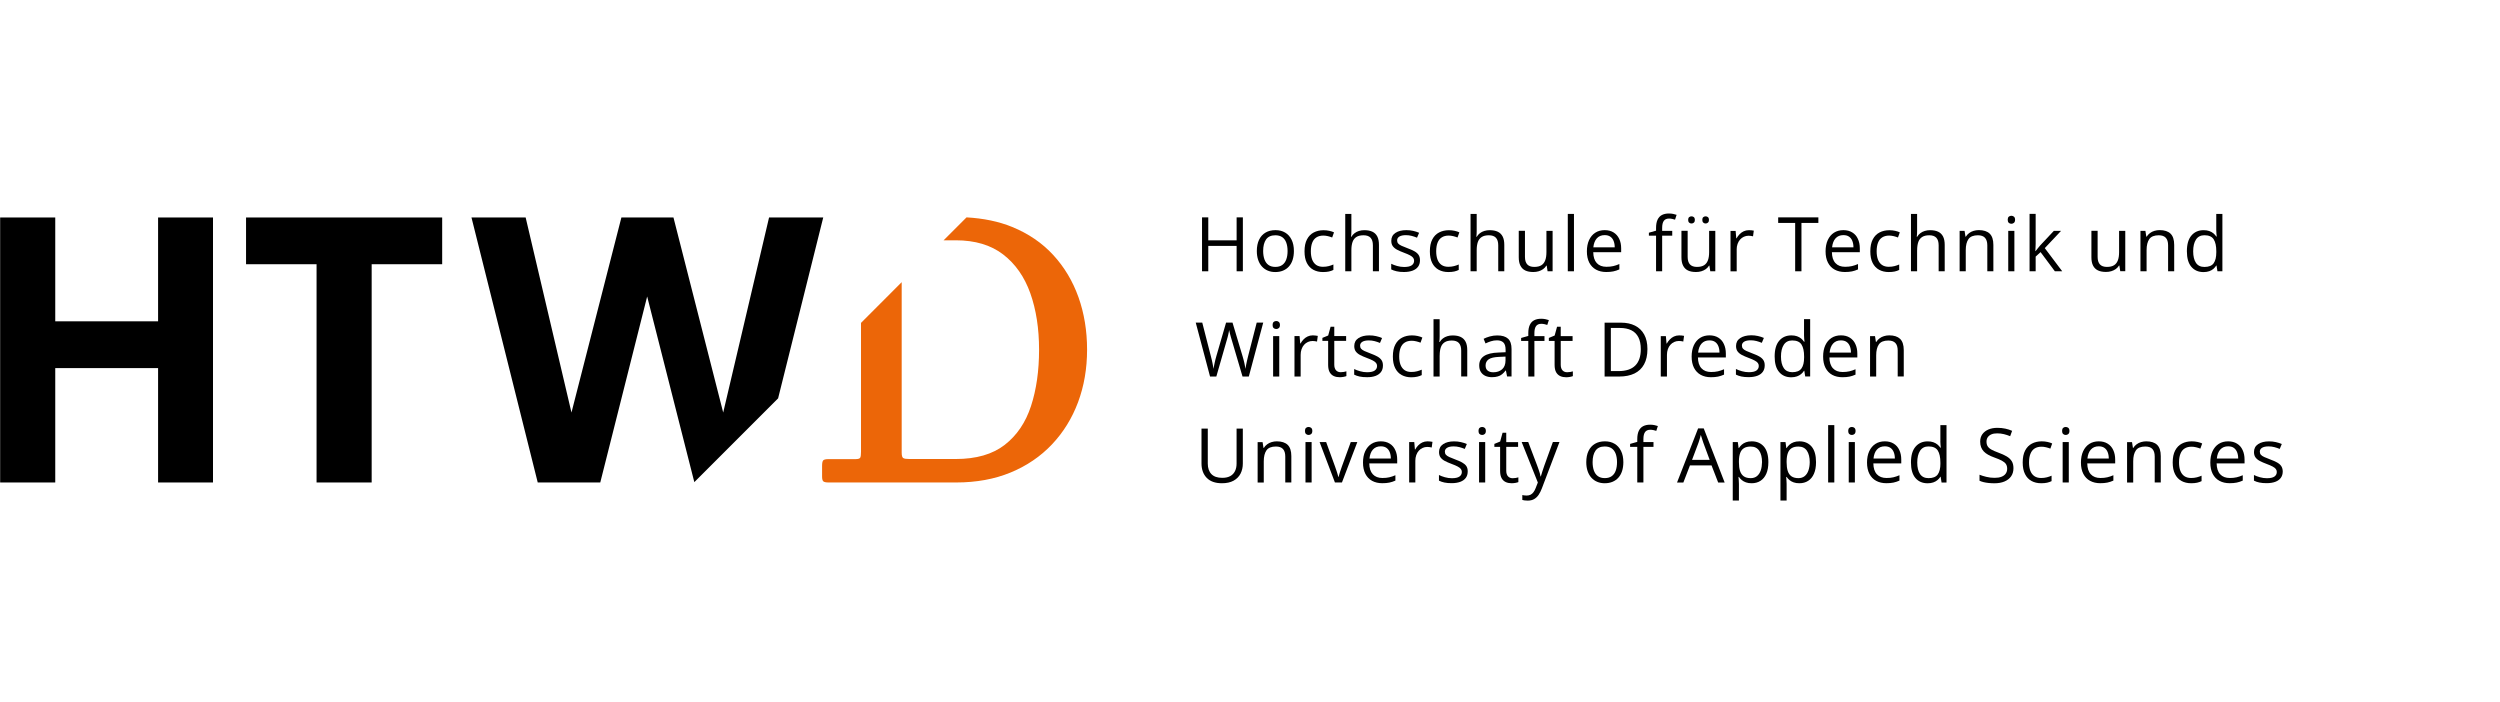 <?xml version="1.0" encoding="UTF-8" standalone="no"?>
<!DOCTYPE svg PUBLIC "-//W3C//DTD SVG 1.1//EN" "http://www.w3.org/Graphics/SVG/1.1/DTD/svg11.dtd">
<svg width="100%" height="100%" viewBox="0 0 652 183" version="1.1" xmlns="http://www.w3.org/2000/svg" xmlns:xlink="http://www.w3.org/1999/xlink" xml:space="preserve" xmlns:serif="http://www.serif.com/" style="fill-rule:evenodd;clip-rule:evenodd;stroke-linejoin:round;stroke-miterlimit:2;">
    <g id="bounding_box" transform="matrix(1,0,0,1,-56.66,0)">
        <rect x="0" y="0" width="708.66" height="182.52" style="fill:none;"/>
    </g>
    <g id="Logo" transform="matrix(1,0,0,1,-56.65,0)">
        <g>
            <g>
                <path d="M340.16,91.21C340.16,86.29 339.41,81.72 337.92,77.52C336.42,73.32 334.23,69.65 331.34,66.51C328.45,63.37 324.88,60.93 320.63,59.19C317.11,57.75 313.12,56.94 308.72,56.69L302.74,62.67L305.9,62.67C310.95,62.67 315.07,63.9 318.27,66.36C321.47,68.82 323.83,72.2 325.36,76.49C326.88,80.78 327.64,85.69 327.64,91.19C327.64,96.69 326.94,101.6 325.54,105.89C324.14,110.18 321.85,113.56 318.68,116.02C315.51,118.48 311.25,119.71 305.89,119.71L293.79,119.71C292.99,119.71 292.46,119.63 292.2,119.45C291.94,119.28 291.81,118.81 291.81,118.04L291.81,73.59L281.2,84.21L281.2,117.84C281.2,118.55 281.14,119.04 281.02,119.32C280.9,119.6 280.48,119.74 279.77,119.74L272.71,119.74C272,119.74 271.55,119.85 271.35,120.06C271.15,120.28 271.05,120.75 271.05,121.49L271.05,124.26C271.05,124.94 271.16,125.37 271.39,125.55C271.62,125.73 272.07,125.83 272.75,125.83L306,125.83C311.29,125.83 316.04,124.96 320.24,123.22C324.44,121.48 328.03,119.04 331,115.9C333.97,112.76 336.24,109.09 337.81,104.89C339.37,100.69 340.16,96.13 340.16,91.21" style="fill:rgb(236,102,8);fill-rule:nonzero;"/>
            </g>
            <path d="M97.88,56.72L97.88,83.8L71.06,83.8L71.06,56.72L56.69,56.72L56.69,125.83L71.06,125.83L71.06,96L97.88,96L97.88,125.83L112.2,125.83L112.2,56.72L97.88,56.72Z" style="fill-rule:nonzero;"/>
            <path d="M120.82,56.72L120.82,68.91L139.21,68.91L139.21,125.83L153.58,125.83L153.58,68.91L171.97,68.91L171.97,56.72L120.82,56.72Z" style="fill-rule:nonzero;"/>
            <path d="M257.22,56.72L245.26,107.59L232.29,56.72L218.71,56.72L205.69,107.59L193.74,56.72L179.61,56.72L196.89,125.83L213.2,125.83L225.43,77.32L237.73,125.74L259.58,103.89L271.35,56.72L257.22,56.72Z" style="fill-rule:nonzero;"/>
        </g>
        <g>
            <path d="M371.77,64.13L379.16,64.13L379.16,70.75L380.79,70.75L380.79,56.69L379.16,56.69L379.16,62.68L371.77,62.68L371.77,56.69L370.14,56.69L370.14,70.75L371.77,70.75L371.77,64.13Z" style="fill-rule:nonzero;"/>
            <path d="M391.82,60.66C391.1,60.23 390.26,60.02 389.3,60.02C388.29,60.02 387.43,60.23 386.7,60.66C385.97,61.09 385.41,61.71 385.02,62.52C384.63,63.33 384.43,64.31 384.43,65.47C384.43,66.34 384.55,67.11 384.78,67.79C385.01,68.47 385.34,69.04 385.77,69.51C386.2,69.98 386.7,70.34 387.29,70.58C387.88,70.83 388.52,70.95 389.23,70.95C389.99,70.95 390.66,70.83 391.26,70.58C391.86,70.33 392.37,69.98 392.79,69.51C393.21,69.04 393.54,68.47 393.76,67.79C393.98,67.11 394.1,66.34 394.1,65.47C394.1,64.32 393.9,63.34 393.5,62.53C393.1,61.71 392.54,61.09 391.82,60.66ZM392.11,67.66C391.89,68.28 391.54,68.76 391.07,69.1C390.6,69.44 390,69.61 389.27,69.61C388.53,69.61 387.93,69.44 387.46,69.1C386.99,68.76 386.65,68.28 386.42,67.66C386.2,67.04 386.08,66.3 386.08,65.46C386.08,64.18 386.34,63.17 386.84,62.45C387.35,61.73 388.15,61.36 389.25,61.36C389.99,61.36 390.6,61.53 391.07,61.86C391.54,62.19 391.88,62.67 392.11,63.28C392.33,63.89 392.45,64.62 392.45,65.46C392.45,66.31 392.34,67.04 392.11,67.66Z" style="fill-rule:nonzero;"/>
            <path d="M399.17,70.36C399.89,70.75 400.73,70.95 401.68,70.95C402.28,70.95 402.79,70.9 403.22,70.81C403.65,70.71 404.05,70.58 404.4,70.4L404.4,68.98C404.03,69.14 403.63,69.28 403.18,69.4C402.73,69.52 402.23,69.58 401.67,69.58C400.97,69.58 400.39,69.42 399.92,69.1C399.46,68.78 399.11,68.32 398.87,67.72C398.64,67.12 398.52,66.39 398.52,65.54C398.52,64.65 398.64,63.9 398.88,63.29C399.12,62.68 399.48,62.22 399.97,61.91C400.45,61.6 401.06,61.44 401.79,61.44C402.16,61.44 402.55,61.49 402.97,61.59C403.39,61.69 403.76,61.81 404.08,61.94L404.56,60.6C404.25,60.44 403.84,60.31 403.35,60.2C402.86,60.09 402.35,60.04 401.83,60.04C400.87,60.04 400.02,60.24 399.27,60.63C398.52,61.02 397.93,61.62 397.51,62.43C397.08,63.24 396.87,64.28 396.87,65.56C396.87,66.78 397.07,67.79 397.48,68.59C397.88,69.37 398.45,69.97 399.17,70.36Z" style="fill-rule:nonzero;"/>
            <path d="M409.09,65.24C409.09,64.41 409.19,63.7 409.39,63.12C409.59,62.54 409.92,62.11 410.39,61.81C410.85,61.51 411.48,61.36 412.26,61.36C413.09,61.36 413.7,61.58 414.1,62.01C414.5,62.45 414.7,63.1 414.7,63.98L414.7,70.74L416.28,70.74L416.28,63.87C416.28,62.97 416.14,62.24 415.85,61.68C415.56,61.12 415.14,60.7 414.57,60.43C414,60.16 413.3,60.03 412.45,60.03C411.97,60.03 411.51,60.1 411.08,60.23C410.65,60.36 410.27,60.55 409.93,60.81C409.59,61.06 409.32,61.38 409.1,61.75L409,61.75C409.03,61.53 409.05,61.29 409.07,61.03C409.08,60.77 409.09,60.51 409.09,60.26L409.09,55.79L407.49,55.79L407.49,70.75L409.09,70.75L409.09,65.24Z" style="fill-rule:nonzero;"/>
            <path d="M422.8,70.94C423.67,70.94 424.41,70.82 425.04,70.59C425.66,70.36 426.15,70.01 426.48,69.56C426.82,69.1 426.98,68.54 426.98,67.86C426.98,67.28 426.85,66.81 426.59,66.44C426.33,66.07 425.96,65.76 425.48,65.5C425,65.24 424.43,64.99 423.77,64.75C423.11,64.5 422.58,64.28 422.17,64.1C421.77,63.91 421.47,63.72 421.29,63.5C421.11,63.29 421.02,63.02 421.02,62.69C421.02,62.27 421.22,61.93 421.61,61.69C422,61.45 422.57,61.33 423.31,61.33C423.82,61.33 424.33,61.39 424.82,61.52C425.31,61.65 425.78,61.81 426.21,61.99L426.75,60.71C426.27,60.5 425.75,60.33 425.2,60.21C424.65,60.08 424.05,60.02 423.42,60.02C422.25,60.02 421.3,60.26 420.58,60.74C419.86,61.22 419.5,61.9 419.5,62.79C419.5,63.37 419.63,63.85 419.9,64.21C420.17,64.57 420.54,64.88 421.03,65.14C421.52,65.39 422.1,65.65 422.78,65.9C423.46,66.15 423.99,66.38 424.38,66.59C424.76,66.8 425.04,67.01 425.2,67.23C425.36,67.45 425.45,67.71 425.45,67.99C425.45,68.5 425.24,68.9 424.83,69.19C424.42,69.48 423.76,69.63 422.85,69.63C422.23,69.63 421.62,69.54 421.02,69.37C420.42,69.2 419.91,69.01 419.48,68.79L419.48,70.26C419.88,70.47 420.36,70.63 420.89,70.75C421.43,70.89 422.07,70.94 422.8,70.94Z" style="fill-rule:nonzero;"/>
            <path d="M431.86,70.36C432.58,70.75 433.42,70.95 434.37,70.95C434.97,70.95 435.48,70.9 435.91,70.81C436.34,70.71 436.74,70.58 437.09,70.4L437.09,68.98C436.72,69.14 436.32,69.28 435.87,69.4C435.42,69.52 434.92,69.58 434.36,69.58C433.66,69.58 433.08,69.42 432.61,69.1C432.15,68.78 431.8,68.32 431.56,67.72C431.33,67.12 431.21,66.39 431.21,65.54C431.21,64.65 431.33,63.9 431.57,63.29C431.81,62.68 432.17,62.22 432.66,61.91C433.14,61.6 433.75,61.44 434.48,61.44C434.85,61.44 435.24,61.49 435.66,61.59C436.08,61.69 436.45,61.81 436.77,61.94L437.25,60.6C436.94,60.44 436.53,60.31 436.04,60.2C435.55,60.09 435.04,60.04 434.52,60.04C433.56,60.04 432.71,60.24 431.96,60.63C431.21,61.02 430.62,61.62 430.2,62.43C429.77,63.24 429.56,64.28 429.56,65.56C429.56,66.78 429.76,67.79 430.17,68.59C430.57,69.37 431.14,69.97 431.86,70.36Z" style="fill-rule:nonzero;"/>
            <path d="M443.08,61.81C443.54,61.51 444.17,61.36 444.95,61.36C445.78,61.36 446.39,61.58 446.79,62.01C447.19,62.45 447.39,63.1 447.39,63.98L447.39,70.74L448.97,70.74L448.97,63.87C448.97,62.97 448.83,62.24 448.54,61.68C448.25,61.12 447.83,60.7 447.26,60.43C446.69,60.16 445.99,60.03 445.14,60.03C444.66,60.03 444.2,60.1 443.77,60.23C443.34,60.36 442.96,60.55 442.62,60.81C442.28,61.06 442.01,61.38 441.79,61.75L441.68,61.75C441.71,61.53 441.73,61.29 441.75,61.03C441.76,60.77 441.77,60.51 441.77,60.26L441.77,55.79L440.17,55.79L440.17,70.75L441.77,70.75L441.77,65.24C441.77,64.41 441.87,63.7 442.07,63.12C442.27,62.54 442.62,62.11 443.08,61.81Z" style="fill-rule:nonzero;"/>
            <path d="M454.44,70.54C455,70.81 455.7,70.94 456.54,70.94C457.03,70.94 457.49,70.88 457.92,70.75C458.35,70.62 458.74,70.44 459.09,70.19C459.44,69.94 459.72,69.63 459.94,69.27L460.03,69.27L460.26,70.75L461.57,70.75L461.57,60.21L459.96,60.21L459.96,65.76C459.96,66.59 459.86,67.3 459.65,67.87C459.44,68.44 459.11,68.88 458.65,69.17C458.18,69.47 457.56,69.61 456.78,69.61C455.97,69.61 455.36,69.39 454.96,68.96C454.56,68.53 454.36,67.87 454.36,66.99L454.36,60.2L452.74,60.2L452.74,67.1C452.74,67.98 452.88,68.71 453.17,69.27C453.46,69.85 453.88,70.27 454.44,70.54Z" style="fill-rule:nonzero;"/>
            <rect x="465.53" y="55.79" width="1.61" height="14.96"/>
            <path d="M472.9,70.32C473.65,70.73 474.54,70.94 475.55,70.94C476.26,70.94 476.88,70.89 477.4,70.78C477.92,70.67 478.45,70.5 478.98,70.26L478.98,68.86C478.43,69.1 477.9,69.28 477.38,69.4C476.87,69.52 476.28,69.58 475.61,69.58C474.53,69.58 473.69,69.26 473.09,68.61C472.49,67.96 472.19,67.02 472.17,65.78L479.45,65.78L479.45,64.79C479.45,63.84 479.28,63 478.94,62.29C478.6,61.58 478.11,61.02 477.47,60.62C476.83,60.22 476.06,60.02 475.16,60.02C474.22,60.02 473.4,60.24 472.7,60.69C472,61.14 471.47,61.78 471.08,62.61C470.7,63.44 470.51,64.42 470.51,65.56C470.51,66.72 470.72,67.7 471.13,68.5C471.56,69.3 472.14,69.91 472.9,70.32ZM473.1,62.16C473.61,61.6 474.29,61.32 475.14,61.32C475.74,61.32 476.24,61.45 476.62,61.72C477.01,61.99 477.29,62.36 477.48,62.84C477.67,63.32 477.77,63.87 477.77,64.5L472.19,64.5C472.3,63.5 472.6,62.72 473.1,62.16Z" style="fill-rule:nonzero;"/>
            <path d="M488.54,70.75L490.14,70.75L490.14,61.46L492.77,61.46L492.77,60.21L490.14,60.21L490.14,59.44C490.14,58.6 490.29,57.98 490.58,57.59C490.87,57.2 491.32,57 491.93,57C492.21,57 492.49,57.03 492.76,57.09C493.03,57.15 493.28,57.22 493.5,57.29L493.91,56.03C493.65,55.94 493.36,55.86 493.02,55.79C492.68,55.72 492.31,55.68 491.91,55.68C491.19,55.68 490.58,55.81 490.08,56.07C489.58,56.33 489.2,56.74 488.94,57.3C488.68,57.85 488.55,58.57 488.55,59.46L488.55,60.16L486.68,60.69L486.68,61.46L488.55,61.46L488.55,70.75L488.54,70.75Z" style="fill-rule:nonzero;"/>
            <path d="M496.87,70.54C497.43,70.81 498.13,70.94 498.97,70.94C499.46,70.94 499.92,70.88 500.35,70.75C500.78,70.62 501.17,70.44 501.52,70.19C501.87,69.94 502.15,69.63 502.37,69.27L502.46,69.27L502.69,70.75L504,70.75L504,60.21L502.39,60.21L502.39,65.76C502.39,66.59 502.29,67.3 502.08,67.87C501.87,68.44 501.54,68.88 501.08,69.17C500.61,69.47 499.99,69.61 499.21,69.61C498.4,69.61 497.79,69.39 497.39,68.96C496.99,68.53 496.79,67.87 496.79,66.99L496.79,60.2L495.17,60.2L495.17,67.1C495.17,67.98 495.31,68.71 495.6,69.27C495.89,69.85 496.31,70.27 496.87,70.54Z" style="fill-rule:nonzero;"/>
            <path d="M497.79,58.29C498.04,58.29 498.25,58.21 498.42,58.05C498.59,57.89 498.67,57.66 498.67,57.34C498.67,57.02 498.58,56.79 498.42,56.64C498.25,56.49 498.04,56.42 497.79,56.42C497.55,56.42 497.34,56.49 497.17,56.64C497,56.79 496.92,57.02 496.92,57.34C496.92,57.65 497,57.89 497.17,58.05C497.34,58.21 497.54,58.29 497.79,58.29Z" style="fill-rule:nonzero;"/>
            <path d="M501.47,58.29C501.71,58.29 501.92,58.21 502.09,58.05C502.26,57.89 502.35,57.66 502.35,57.34C502.35,57.02 502.26,56.79 502.09,56.64C501.92,56.49 501.71,56.42 501.47,56.42C501.23,56.42 501.03,56.49 500.86,56.64C500.69,56.79 500.61,57.02 500.61,57.34C500.61,57.65 500.69,57.89 500.86,58.05C501.03,58.21 501.23,58.29 501.47,58.29Z" style="fill-rule:nonzero;"/>
            <path d="M509.57,65.1C509.57,64.56 509.65,64.06 509.81,63.61C509.97,63.16 510.19,62.78 510.47,62.47C510.75,62.15 511.08,61.91 511.46,61.74C511.83,61.57 512.23,61.48 512.66,61.48C512.85,61.48 513.05,61.49 513.26,61.52C513.47,61.55 513.66,61.58 513.84,61.63L514.04,60.15C513.86,60.11 513.65,60.08 513.42,60.06C513.19,60.04 512.97,60.03 512.76,60.03C512.26,60.03 511.81,60.13 511.4,60.32C510.99,60.51 510.64,60.77 510.33,61.09C510.02,61.41 509.76,61.77 509.54,62.16L509.47,62.16L509.3,60.22L507.97,60.22L507.97,70.76L509.58,70.76L509.58,65.1L509.57,65.1Z" style="fill-rule:nonzero;"/>
            <path d="M520.4,58.14L524.83,58.14L524.83,70.75L526.47,70.75L526.47,58.14L530.88,58.14L530.88,56.69L520.4,56.69L520.4,58.14Z" style="fill-rule:nonzero;"/>
            <path d="M539.72,60.62C539.08,60.22 538.31,60.02 537.41,60.02C536.47,60.02 535.65,60.24 534.95,60.69C534.25,61.14 533.72,61.78 533.33,62.61C532.95,63.44 532.76,64.42 532.76,65.56C532.76,66.72 532.97,67.7 533.38,68.5C533.8,69.3 534.38,69.91 535.14,70.32C535.89,70.73 536.78,70.94 537.79,70.94C538.5,70.94 539.12,70.89 539.64,70.78C540.16,70.67 540.69,70.5 541.22,70.26L541.22,68.86C540.67,69.1 540.14,69.28 539.62,69.4C539.11,69.52 538.52,69.58 537.85,69.58C536.77,69.58 535.93,69.26 535.33,68.61C534.73,67.96 534.43,67.02 534.41,65.78L541.69,65.78L541.69,64.79C541.69,63.84 541.52,63 541.18,62.29C540.86,61.57 540.37,61.01 539.72,60.62ZM534.46,64.5C534.56,63.5 534.86,62.72 535.36,62.16C535.87,61.6 536.55,61.32 537.4,61.32C538,61.32 538.5,61.45 538.88,61.72C539.27,61.99 539.55,62.36 539.74,62.84C539.93,63.32 540.03,63.87 540.03,64.5L534.46,64.5Z" style="fill-rule:nonzero;"/>
            <path d="M546.73,70.36C547.45,70.75 548.29,70.95 549.24,70.95C549.84,70.95 550.35,70.9 550.78,70.81C551.21,70.71 551.61,70.58 551.96,70.4L551.96,68.98C551.6,69.14 551.19,69.28 550.74,69.4C550.29,69.52 549.79,69.58 549.23,69.58C548.53,69.58 547.95,69.42 547.48,69.1C547.01,68.78 546.67,68.32 546.43,67.72C546.2,67.12 546.08,66.39 546.08,65.54C546.08,64.65 546.2,63.9 546.44,63.29C546.68,62.68 547.04,62.22 547.53,61.91C548.02,61.6 548.62,61.44 549.35,61.44C549.72,61.44 550.11,61.49 550.53,61.59C550.95,61.69 551.32,61.81 551.64,61.94L552.12,60.6C551.81,60.44 551.4,60.31 550.91,60.2C550.42,60.09 549.91,60.04 549.39,60.04C548.44,60.04 547.58,60.24 546.83,60.63C546.08,61.02 545.49,61.62 545.07,62.43C544.64,63.24 544.43,64.28 544.43,65.56C544.43,66.78 544.63,67.79 545.04,68.59C545.44,69.37 546,69.97 546.73,70.36Z" style="fill-rule:nonzero;"/>
            <path d="M556.64,65.24C556.64,64.41 556.74,63.7 556.94,63.12C557.14,62.54 557.48,62.11 557.94,61.81C558.4,61.51 559.03,61.36 559.81,61.36C560.64,61.36 561.25,61.58 561.65,62.01C562.05,62.45 562.25,63.1 562.25,63.98L562.25,70.74L563.83,70.74L563.83,63.87C563.83,62.97 563.69,62.24 563.4,61.68C563.11,61.12 562.69,60.7 562.12,60.43C561.55,60.16 560.85,60.03 560,60.03C559.52,60.03 559.06,60.1 558.63,60.23C558.2,60.36 557.82,60.55 557.48,60.81C557.14,61.06 556.87,61.38 556.65,61.75L556.54,61.75C556.57,61.53 556.59,61.29 556.61,61.03C556.62,60.77 556.63,60.51 556.63,60.26L556.63,55.79L555.03,55.79L555.03,70.75L556.63,70.75L556.63,65.24L556.64,65.24Z" style="fill-rule:nonzero;"/>
            <path d="M574.94,63.99L574.94,70.75L576.52,70.75L576.52,63.88C576.52,62.53 576.2,61.55 575.56,60.93C574.92,60.32 573.97,60.01 572.72,60.01C572.25,60.01 571.79,60.08 571.36,60.21C570.93,60.34 570.54,60.53 570.2,60.79C569.85,61.04 569.57,61.36 569.34,61.73L569.25,61.73L569.01,60.21L567.72,60.21L567.72,70.75L569.32,70.75L569.32,65.23C569.32,63.97 569.56,63.02 570.03,62.35C570.5,61.69 571.32,61.36 572.49,61.36C573.32,61.36 573.93,61.58 574.33,62.01C574.73,62.46 574.94,63.11 574.94,63.99Z" style="fill-rule:nonzero;"/>
            <rect x="580.4" y="60.21" width="1.6" height="10.54"/>
            <path d="M581.22,56.27C580.94,56.27 580.72,56.36 580.53,56.52C580.35,56.69 580.26,56.95 580.26,57.31C580.26,57.66 580.35,57.93 580.53,58.1C580.71,58.27 580.94,58.36 581.22,58.36C581.48,58.36 581.71,58.27 581.9,58.1C582.09,57.93 582.18,57.66 582.18,57.31C582.18,56.95 582.09,56.69 581.9,56.52C581.7,56.36 581.48,56.27 581.22,56.27Z" style="fill-rule:nonzero;"/>
            <path d="M589.93,64.71L594.17,60.21L592.29,60.21L588.79,63.94C588.61,64.14 588.39,64.4 588.13,64.73C587.87,65.06 587.67,65.3 587.54,65.47L587.47,65.47C587.48,65.19 587.5,64.86 587.52,64.49C587.54,64.12 587.55,63.81 587.55,63.55L587.55,55.78L585.96,55.78L585.96,70.74L587.55,70.74L587.55,66.92L588.83,65.75L592.55,70.74L594.47,70.74L589.93,64.71Z" style="fill-rule:nonzero;"/>
            <path d="M609.31,65.76C609.31,66.59 609.21,67.3 609,67.87C608.79,68.44 608.46,68.88 608,69.17C607.53,69.47 606.91,69.61 606.13,69.61C605.32,69.61 604.71,69.39 604.31,68.96C603.91,68.53 603.71,67.87 603.71,66.99L603.71,60.2L602.09,60.2L602.09,67.1C602.09,67.98 602.23,68.71 602.52,69.27C602.81,69.83 603.23,70.25 603.79,70.52C604.35,70.79 605.05,70.92 605.89,70.92C606.38,70.92 606.84,70.86 607.27,70.73C607.7,70.6 608.09,70.42 608.44,70.17C608.79,69.92 609.07,69.61 609.29,69.25L609.38,69.25L609.61,70.73L610.92,70.73L610.92,60.21L609.31,60.21L609.31,65.76Z" style="fill-rule:nonzero;"/>
            <path d="M623.68,70.75L623.68,63.88C623.68,62.53 623.36,61.55 622.72,60.93C622.08,60.32 621.13,60.01 619.88,60.01C619.41,60.01 618.95,60.08 618.52,60.21C618.09,60.34 617.7,60.53 617.36,60.79C617.01,61.04 616.73,61.36 616.5,61.73L616.41,61.73L616.17,60.21L614.88,60.21L614.88,70.75L616.48,70.75L616.48,65.23C616.48,63.97 616.72,63.02 617.19,62.35C617.66,61.69 618.48,61.36 619.65,61.36C620.48,61.36 621.09,61.58 621.49,62.01C621.89,62.45 622.09,63.1 622.09,63.98L622.09,70.74L623.68,70.74L623.68,70.75Z" style="fill-rule:nonzero;"/>
            <path d="M634.65,69.25L634.72,69.25L634.96,70.75L636.25,70.75L636.25,55.79L634.65,55.79L634.65,60.01C634.65,60.23 634.66,60.51 634.69,60.86C634.72,61.21 634.74,61.48 634.77,61.68L634.65,61.68C634.44,61.37 634.19,61.09 633.89,60.84C633.59,60.59 633.23,60.4 632.81,60.25C632.39,60.1 631.91,60.03 631.35,60.03C630.03,60.03 628.97,60.49 628.18,61.42C627.38,62.35 626.99,63.72 626.99,65.53C626.99,67.33 627.38,68.68 628.16,69.59C628.94,70.5 630,70.96 631.33,70.96C631.9,70.96 632.4,70.88 632.82,70.73C633.24,70.58 633.6,70.38 633.91,70.12C634.19,69.85 634.45,69.57 634.65,69.25ZM631.57,69.62C630.58,69.62 629.85,69.27 629.36,68.56C628.88,67.85 628.63,66.85 628.63,65.56C628.63,64.26 628.87,63.23 629.36,62.48C629.85,61.73 630.58,61.35 631.56,61.35C632.73,61.35 633.54,61.71 633.99,62.43C634.44,63.15 634.66,64.18 634.66,65.52L634.66,65.81C634.66,67.07 634.43,68.02 633.96,68.67C633.5,69.3 632.7,69.62 631.57,69.62Z" style="fill-rule:nonzero;"/>
            <path d="M384.4,84.14L382.14,92.95C382.04,93.35 381.94,93.74 381.86,94.12C381.77,94.5 381.7,94.86 381.63,95.21C381.57,95.56 381.51,95.89 381.47,96.2C381.43,95.98 381.39,95.74 381.34,95.48C381.29,95.23 381.24,94.96 381.18,94.68C381.12,94.4 381.05,94.11 380.97,93.82C380.89,93.52 380.81,93.23 380.72,92.93L378.09,84.14L376.41,84.14L373.88,92.86C373.8,93.15 373.72,93.44 373.64,93.73C373.57,94.02 373.5,94.3 373.44,94.59C373.38,94.87 373.32,95.15 373.27,95.42C373.22,95.69 373.18,95.95 373.14,96.2C373.1,95.96 373.06,95.71 373.01,95.45C372.97,95.19 372.92,94.93 372.86,94.66C372.81,94.39 372.74,94.11 372.68,93.83C372.61,93.55 372.54,93.25 372.46,92.96L370.2,84.14L368.5,84.14L372.23,98.2L373.87,98.2L376.58,88.75C376.66,88.47 376.74,88.19 376.82,87.91C376.89,87.63 376.96,87.38 377.01,87.13C377.06,86.89 377.11,86.67 377.14,86.49C377.18,86.3 377.2,86.16 377.21,86.07C377.23,86.17 377.26,86.31 377.3,86.5C377.34,86.69 377.39,86.91 377.46,87.15C377.52,87.4 377.59,87.66 377.67,87.93C377.74,88.2 377.82,88.47 377.91,88.74L380.7,98.2L382.34,98.2L386.1,84.14L384.4,84.14Z" style="fill-rule:nonzero;"/>
            <rect x="388.68" y="87.66" width="1.6" height="10.54"/>
            <path d="M390.18,83.97C389.99,83.8 389.77,83.72 389.5,83.72C389.22,83.72 388.99,83.81 388.81,83.97C388.63,84.14 388.54,84.4 388.54,84.76C388.54,85.11 388.63,85.38 388.81,85.55C388.99,85.72 389.22,85.81 389.5,85.81C389.76,85.81 389.99,85.72 390.18,85.55C390.37,85.38 390.46,85.11 390.46,84.76C390.46,84.4 390.36,84.14 390.18,83.97Z" style="fill-rule:nonzero;"/>
            <path d="M399.04,87.46C398.54,87.46 398.09,87.56 397.68,87.75C397.27,87.94 396.92,88.2 396.61,88.52C396.3,88.84 396.04,89.2 395.82,89.59L395.75,89.59L395.58,87.65L394.25,87.65L394.25,98.2L395.86,98.2L395.86,92.55C395.86,92.01 395.94,91.51 396.1,91.06C396.26,90.61 396.48,90.23 396.76,89.92C397.04,89.6 397.37,89.36 397.75,89.19C398.12,89.02 398.52,88.93 398.95,88.93C399.14,88.93 399.33,88.94 399.55,88.97C399.76,89 399.95,89.03 400.13,89.08L400.33,87.6C400.15,87.56 399.95,87.53 399.71,87.51C399.47,87.48 399.25,87.46 399.04,87.46Z" style="fill-rule:nonzero;"/>
            <path d="M403.67,85.21L403.04,87.5L401.53,88.12L401.53,88.9L403.03,88.9L403.03,95.15C403.03,95.98 403.17,96.62 403.44,97.09C403.71,97.56 404.08,97.89 404.53,98.09C404.98,98.29 405.49,98.38 406.05,98.38C406.36,98.38 406.69,98.35 407.02,98.29C407.35,98.23 407.61,98.16 407.79,98.08L407.79,96.84C407.62,96.9 407.39,96.96 407.12,97C406.84,97.04 406.58,97.07 406.31,97.07C405.8,97.07 405.4,96.91 405.09,96.58C404.79,96.25 404.63,95.76 404.63,95.1L404.63,88.9L407.72,88.9L407.72,87.65L404.63,87.65L404.63,85.21L403.67,85.21Z" style="fill-rule:nonzero;"/>
            <path d="M415.38,98.04C416,97.81 416.49,97.46 416.82,97.01C417.16,96.55 417.32,95.99 417.32,95.31C417.32,94.73 417.19,94.26 416.93,93.89C416.67,93.52 416.3,93.21 415.82,92.95C415.34,92.69 414.77,92.44 414.11,92.2C413.45,91.95 412.92,91.73 412.51,91.55C412.11,91.36 411.81,91.17 411.63,90.95C411.45,90.73 411.36,90.47 411.36,90.14C411.36,89.72 411.56,89.38 411.95,89.14C412.34,88.9 412.91,88.78 413.65,88.78C414.16,88.78 414.67,88.84 415.16,88.97C415.65,89.1 416.12,89.26 416.55,89.44L417.09,88.16C416.61,87.95 416.09,87.78 415.54,87.66C414.99,87.53 414.39,87.47 413.76,87.47C412.59,87.47 411.64,87.71 410.92,88.19C410.2,88.67 409.84,89.35 409.84,90.24C409.84,90.82 409.97,91.3 410.24,91.66C410.51,92.02 410.88,92.33 411.37,92.59C411.86,92.84 412.44,93.1 413.12,93.35C413.8,93.6 414.33,93.83 414.72,94.04C415.1,94.25 415.38,94.46 415.54,94.68C415.7,94.9 415.79,95.16 415.79,95.44C415.79,95.95 415.58,96.35 415.17,96.64C414.76,96.93 414.1,97.08 413.19,97.08C412.57,97.08 411.96,96.99 411.36,96.82C410.76,96.65 410.25,96.46 409.82,96.24L409.82,97.71C410.22,97.92 410.7,98.08 411.23,98.2C411.77,98.32 412.41,98.37 413.14,98.37C414.01,98.39 414.76,98.27 415.38,98.04Z" style="fill-rule:nonzero;"/>
            <path d="M426.26,98.24C426.69,98.14 427.09,98.01 427.44,97.83L427.44,96.41C427.07,96.57 426.67,96.71 426.22,96.83C425.77,96.95 425.27,97.01 424.71,97.01C424.01,97.01 423.43,96.85 422.96,96.53C422.5,96.21 422.15,95.75 421.91,95.15C421.68,94.55 421.56,93.82 421.56,92.97C421.56,92.08 421.68,91.33 421.92,90.72C422.16,90.11 422.52,89.65 423.01,89.34C423.49,89.03 424.1,88.87 424.83,88.87C425.2,88.87 425.59,88.92 426.01,89.02C426.43,89.12 426.8,89.24 427.12,89.37L427.6,88.03C427.29,87.87 426.88,87.74 426.39,87.63C425.9,87.52 425.39,87.47 424.87,87.47C423.91,87.47 423.06,87.67 422.31,88.06C421.56,88.45 420.97,89.05 420.55,89.86C420.12,90.67 419.91,91.71 419.91,92.99C419.91,94.21 420.11,95.22 420.52,96.02C420.92,96.82 421.49,97.42 422.21,97.81C422.93,98.2 423.77,98.4 424.72,98.4C425.31,98.39 425.83,98.34 426.26,98.24Z" style="fill-rule:nonzero;"/>
            <path d="M432.12,92.69C432.12,91.86 432.22,91.15 432.42,90.57C432.62,89.99 432.96,89.56 433.42,89.26C433.88,88.96 434.51,88.81 435.29,88.81C436.12,88.81 436.73,89.03 437.13,89.46C437.53,89.9 437.73,90.55 437.73,91.43L437.73,98.19L439.31,98.19L439.31,91.32C439.31,90.42 439.17,89.69 438.88,89.13C438.59,88.57 438.17,88.15 437.6,87.88C437.03,87.61 436.33,87.48 435.48,87.48C435,87.48 434.54,87.55 434.11,87.68C433.68,87.81 433.3,88 432.96,88.26C432.62,88.51 432.35,88.83 432.13,89.2L432.02,89.2C432.05,88.98 432.07,88.74 432.09,88.48C432.1,88.22 432.11,87.96 432.11,87.71L432.11,83.24L430.51,83.24L430.51,98.2L432.11,98.2L432.11,92.69L432.12,92.69Z" style="fill-rule:nonzero;"/>
            <path d="M448.39,97.6C448.71,97.34 449.02,97.02 449.31,96.63L449.39,96.63L449.7,98.19L450.86,98.19L450.86,91.03C450.86,89.79 450.56,88.89 449.95,88.33C449.34,87.77 448.41,87.48 447.15,87.48C446.47,87.48 445.82,87.57 445.21,87.74C444.59,87.91 444.05,88.12 443.58,88.36L444.07,89.57C444.52,89.35 444.99,89.16 445.49,89C445.99,88.84 446.52,88.76 447.07,88.76C447.78,88.76 448.33,88.94 448.72,89.31C449.11,89.68 449.31,90.31 449.31,91.22L449.31,91.86L447.49,91.94C445.78,91.99 444.52,92.3 443.68,92.86C442.85,93.42 442.43,94.23 442.43,95.28C442.43,95.98 442.57,96.56 442.86,97.01C443.14,97.46 443.54,97.8 444.03,98.03C444.53,98.25 445.1,98.37 445.74,98.37C446.35,98.37 446.86,98.3 447.28,98.17C447.7,98.06 448.07,97.86 448.39,97.6ZM444.64,96.66C444.27,96.37 444.09,95.93 444.09,95.32C444.09,94.63 444.36,94.09 444.9,93.71C445.44,93.33 446.36,93.12 447.68,93.07L449.29,93L449.29,93.97C449.29,95.01 448.99,95.79 448.4,96.31C447.8,96.83 447.04,97.09 446.1,97.09C445.49,97.09 445,96.95 444.64,96.66Z" style="fill-rule:nonzero;"/>
            <path d="M455.22,98.2L456.82,98.2L456.82,88.91L459.45,88.91L459.45,87.66L456.82,87.66L456.82,86.89C456.82,86.05 456.97,85.43 457.26,85.04C457.55,84.65 458,84.45 458.61,84.45C458.89,84.45 459.17,84.48 459.44,84.54C459.71,84.6 459.96,84.67 460.18,84.74L460.59,83.48C460.33,83.39 460.04,83.31 459.7,83.24C459.36,83.17 458.99,83.13 458.59,83.13C457.87,83.13 457.26,83.26 456.76,83.52C456.26,83.78 455.88,84.19 455.62,84.75C455.36,85.3 455.23,86.02 455.23,86.91L455.23,87.61L453.36,88.14L453.36,88.91L455.23,88.91L455.23,98.2L455.22,98.2Z" style="fill-rule:nonzero;"/>
            <path d="M465.37,97.08C464.86,97.08 464.46,96.92 464.15,96.59C463.85,96.26 463.69,95.77 463.69,95.11L463.69,88.91L466.78,88.91L466.78,87.66L463.69,87.66L463.69,85.22L462.73,85.22L462.1,87.51L460.59,88.13L460.59,88.91L462.09,88.91L462.09,95.16C462.09,95.99 462.23,96.63 462.5,97.1C462.77,97.57 463.14,97.9 463.59,98.1C464.04,98.3 464.55,98.39 465.11,98.39C465.42,98.39 465.75,98.36 466.08,98.3C466.41,98.24 466.67,98.17 466.85,98.09L466.85,96.85C466.68,96.91 466.45,96.97 466.18,97.01C465.9,97.06 465.63,97.08 465.37,97.08Z" style="fill-rule:nonzero;"/>
            <path d="M475.13,84.14L475.13,98.2L478.95,98.2C480.51,98.2 481.83,97.93 482.93,97.4C484.02,96.86 484.86,96.07 485.43,95.01C486.01,93.95 486.3,92.63 486.3,91.04C486.3,89.53 486.02,88.27 485.46,87.25C484.9,86.23 484.1,85.45 483.07,84.93C482.04,84.41 480.81,84.15 479.38,84.15L475.13,84.15L475.13,84.14ZM483.94,87.96C484.36,88.78 484.57,89.82 484.57,91.08C484.57,92.97 484.08,94.39 483.11,95.35C482.14,96.31 480.69,96.78 478.75,96.78L476.76,96.78L476.76,85.53L479.12,85.53C480.29,85.53 481.28,85.73 482.1,86.13C482.91,86.53 483.52,87.14 483.94,87.96Z" style="fill-rule:nonzero;"/>
            <path d="M495.07,88.96C495.28,88.99 495.47,89.02 495.65,89.07L495.85,87.59C495.67,87.55 495.47,87.52 495.23,87.5C495,87.48 494.78,87.47 494.57,87.47C494.07,87.47 493.62,87.57 493.21,87.76C492.8,87.95 492.45,88.21 492.14,88.53C491.83,88.85 491.57,89.21 491.35,89.6L491.28,89.6L491.11,87.66L489.78,87.66L489.78,98.2L491.39,98.2L491.39,92.55C491.39,92.01 491.47,91.51 491.63,91.06C491.79,90.61 492.01,90.23 492.29,89.92C492.57,89.6 492.9,89.36 493.28,89.19C493.65,89.02 494.05,88.93 494.48,88.93C494.66,88.93 494.85,88.94 495.07,88.96Z" style="fill-rule:nonzero;"/>
            <path d="M504.79,88.06C504.15,87.66 503.38,87.46 502.48,87.46C501.54,87.46 500.72,87.68 500.02,88.13C499.32,88.58 498.79,89.22 498.4,90.05C498.02,90.88 497.83,91.86 497.83,93C497.83,94.16 498.04,95.14 498.45,95.94C498.87,96.74 499.45,97.35 500.2,97.76C500.95,98.17 501.84,98.38 502.85,98.38C503.56,98.38 504.18,98.33 504.7,98.22C505.22,98.11 505.75,97.94 506.28,97.7L506.28,96.3C505.73,96.54 505.2,96.72 504.68,96.84C504.17,96.96 503.58,97.02 502.91,97.02C501.83,97.02 500.99,96.7 500.39,96.05C499.79,95.4 499.49,94.46 499.47,93.22L506.75,93.22L506.75,92.23C506.75,91.28 506.58,90.44 506.24,89.73C505.92,89.01 505.43,88.46 504.79,88.06ZM499.52,91.95C499.62,90.95 499.92,90.17 500.42,89.61C500.93,89.05 501.61,88.77 502.46,88.77C503.06,88.77 503.56,88.9 503.94,89.17C504.33,89.44 504.61,89.81 504.8,90.29C504.99,90.77 505.09,91.32 505.09,91.95L499.52,91.95Z" style="fill-rule:nonzero;"/>
            <path d="M510.49,88.18C509.77,88.66 509.41,89.34 509.41,90.23C509.41,90.81 509.54,91.29 509.81,91.65C510.08,92.01 510.45,92.32 510.94,92.58C511.43,92.83 512.01,93.09 512.69,93.34C513.37,93.59 513.9,93.82 514.28,94.03C514.67,94.24 514.94,94.45 515.1,94.67C515.26,94.89 515.34,95.15 515.34,95.43C515.34,95.94 515.13,96.34 514.73,96.63C514.32,96.92 513.66,97.07 512.75,97.07C512.13,97.07 511.52,96.98 510.92,96.81C510.32,96.64 509.81,96.45 509.38,96.23L509.38,97.7C509.78,97.91 510.26,98.07 510.79,98.19C511.33,98.31 511.97,98.36 512.7,98.36C513.57,98.36 514.31,98.24 514.94,98.01C515.57,97.78 516.05,97.43 516.38,96.98C516.72,96.52 516.89,95.96 516.89,95.28C516.89,94.7 516.76,94.23 516.5,93.86C516.24,93.49 515.87,93.18 515.39,92.92C514.91,92.66 514.34,92.41 513.68,92.17C513.02,91.92 512.49,91.7 512.09,91.52C511.69,91.33 511.39,91.14 511.21,90.92C511.03,90.71 510.94,90.44 510.94,90.11C510.94,89.69 511.14,89.35 511.53,89.11C511.92,88.87 512.49,88.75 513.23,88.75C513.74,88.75 514.25,88.81 514.74,88.94C515.23,89.07 515.7,89.23 516.13,89.41L516.67,88.13C516.19,87.92 515.67,87.75 515.12,87.63C514.56,87.5 513.97,87.44 513.34,87.44C512.16,87.46 511.21,87.7 510.49,88.18Z" style="fill-rule:nonzero;"/>
            <path d="M525.3,98.16C525.72,98.01 526.08,97.81 526.39,97.55C526.69,97.29 526.95,97.01 527.14,96.69L527.21,96.69L527.45,98.19L528.74,98.19L528.74,83.23L527.14,83.23L527.14,87.45C527.14,87.67 527.15,87.95 527.18,88.3C527.21,88.65 527.23,88.92 527.26,89.12L527.14,89.12C526.93,88.81 526.68,88.53 526.38,88.28C526.08,88.03 525.72,87.84 525.3,87.69C524.88,87.54 524.4,87.47 523.84,87.47C522.52,87.47 521.46,87.93 520.67,88.86C519.87,89.79 519.48,91.16 519.48,92.97C519.48,94.77 519.87,96.12 520.65,97.03C521.43,97.94 522.49,98.4 523.82,98.4C524.38,98.39 524.88,98.31 525.3,98.16ZM521.86,96C521.38,95.29 521.13,94.29 521.13,93C521.13,91.7 521.37,90.67 521.86,89.92C522.35,89.17 523.08,88.79 524.06,88.79C525.23,88.79 526.04,89.15 526.49,89.87C526.94,90.59 527.16,91.62 527.16,92.96L527.16,93.25C527.16,94.51 526.93,95.46 526.46,96.11C525.99,96.75 525.19,97.07 524.06,97.07C523.08,97.06 522.34,96.71 521.86,96Z" style="fill-rule:nonzero;"/>
            <path d="M539.08,88.06C538.44,87.66 537.67,87.46 536.77,87.46C535.83,87.46 535.01,87.68 534.31,88.13C533.61,88.58 533.08,89.22 532.69,90.05C532.31,90.88 532.12,91.86 532.12,93C532.12,94.16 532.33,95.14 532.74,95.94C533.16,96.74 533.74,97.35 534.49,97.76C535.24,98.17 536.13,98.38 537.14,98.38C537.85,98.38 538.47,98.33 538.99,98.22C539.51,98.11 540.04,97.94 540.57,97.7L540.57,96.3C540.02,96.54 539.49,96.72 538.97,96.84C538.46,96.96 537.87,97.02 537.2,97.02C536.12,97.02 535.28,96.7 534.68,96.05C534.08,95.4 533.78,94.46 533.76,93.22L541.04,93.22L541.04,92.23C541.04,91.28 540.87,90.44 540.53,89.73C540.21,89.01 539.72,88.46 539.08,88.06ZM533.81,91.95C533.91,90.95 534.21,90.17 534.71,89.61C535.22,89.05 535.9,88.77 536.75,88.77C537.35,88.77 537.85,88.9 538.23,89.17C538.62,89.44 538.9,89.81 539.09,90.29C539.28,90.77 539.38,91.32 539.38,91.95L533.81,91.95Z" style="fill-rule:nonzero;"/>
            <path d="M549.36,87.46C548.89,87.46 548.43,87.53 548,87.66C547.57,87.79 547.18,87.98 546.84,88.24C546.49,88.49 546.21,88.81 545.98,89.18L545.89,89.18L545.65,87.66L544.36,87.66L544.36,98.2L545.96,98.2L545.96,92.68C545.96,91.42 546.2,90.47 546.67,89.8C547.14,89.14 547.96,88.81 549.13,88.81C549.96,88.81 550.57,89.03 550.97,89.46C551.37,89.89 551.57,90.55 551.57,91.43L551.57,98.19L553.15,98.19L553.15,91.32C553.15,89.97 552.83,88.99 552.19,88.37C551.55,87.77 550.61,87.46 549.36,87.46Z" style="fill-rule:nonzero;"/>
            <path d="M379.15,120.89C379.15,121.63 379.02,122.28 378.75,122.84C378.48,123.4 378.08,123.84 377.53,124.15C376.98,124.46 376.28,124.62 375.42,124.62C374.16,124.62 373.22,124.3 372.59,123.65C371.96,123 371.64,122.08 371.64,120.89L371.64,111.78L370,111.78L370,120.84C370,122.42 370.45,123.68 371.36,124.62C372.27,125.56 373.59,126.03 375.33,126.03C376.55,126.03 377.56,125.81 378.37,125.36C379.18,124.91 379.78,124.3 380.18,123.53C380.58,122.75 380.78,121.87 380.78,120.88L380.78,111.78L379.15,111.78L379.15,120.89Z" style="fill-rule:nonzero;"/>
            <path d="M389.64,115.1C389.17,115.1 388.71,115.17 388.28,115.3C387.85,115.43 387.46,115.62 387.12,115.88C386.77,116.13 386.49,116.45 386.26,116.82L386.17,116.82L385.93,115.3L384.64,115.3L384.64,125.84L386.24,125.84L386.24,120.32C386.24,119.06 386.48,118.11 386.95,117.44C387.42,116.78 388.24,116.45 389.41,116.45C390.24,116.45 390.85,116.67 391.25,117.1C391.65,117.54 391.85,118.19 391.85,119.07L391.85,125.83L393.43,125.83L393.43,118.96C393.43,117.61 393.11,116.63 392.47,116.01C391.83,115.41 390.89,115.1 389.64,115.1Z" style="fill-rule:nonzero;"/>
            <rect x="397.12" y="115.29" width="1.6" height="10.54"/>
            <path d="M397.94,111.35C397.66,111.35 397.44,111.43 397.25,111.6C397.07,111.77 396.98,112.03 396.98,112.39C396.98,112.74 397.07,113.01 397.25,113.18C397.43,113.35 397.66,113.44 397.94,113.44C398.2,113.44 398.43,113.35 398.62,113.18C398.81,113.01 398.9,112.74 398.9,112.39C398.9,112.03 398.81,111.77 398.62,111.6C398.42,111.44 398.2,111.35 397.94,111.35Z" style="fill-rule:nonzero;"/>
            <path d="M406.61,121.67C406.46,122.1 406.3,122.58 406.12,123.11C405.94,123.64 405.81,124.06 405.74,124.38L405.67,124.38C405.61,124.06 405.49,123.64 405.32,123.11C405.15,122.58 404.99,122.1 404.83,121.67L402.51,115.29L400.8,115.29L404.8,125.83L406.63,125.83L410.64,115.29L408.93,115.29L406.61,121.67Z" style="fill-rule:nonzero;"/>
            <path d="M419.08,115.7C418.44,115.3 417.67,115.1 416.77,115.1C415.83,115.1 415.01,115.32 414.31,115.77C413.61,116.22 413.08,116.86 412.69,117.69C412.31,118.52 412.12,119.5 412.12,120.64C412.12,121.8 412.33,122.78 412.74,123.58C413.16,124.38 413.74,124.99 414.49,125.4C415.24,125.81 416.13,126.02 417.14,126.02C417.85,126.02 418.47,125.97 418.99,125.86C419.51,125.75 420.04,125.58 420.57,125.34L420.57,123.94C420.02,124.18 419.49,124.36 418.97,124.48C418.46,124.6 417.87,124.66 417.2,124.66C416.12,124.66 415.28,124.34 414.68,123.69C414.08,123.04 413.78,122.1 413.76,120.86L421.04,120.86L421.04,119.87C421.04,118.92 420.87,118.08 420.53,117.37C420.21,116.65 419.72,116.09 419.08,115.7ZM413.81,119.58C413.91,118.58 414.21,117.8 414.71,117.24C415.22,116.68 415.9,116.4 416.75,116.4C417.35,116.4 417.85,116.53 418.23,116.8C418.62,117.07 418.9,117.44 419.09,117.92C419.28,118.4 419.38,118.95 419.38,119.58L413.81,119.58Z" style="fill-rule:nonzero;"/>
            <path d="M428.95,115.1C428.45,115.1 428,115.2 427.59,115.39C427.18,115.58 426.83,115.84 426.52,116.16C426.21,116.48 425.95,116.84 425.73,117.23L425.66,117.23L425.49,115.29L424.16,115.29L424.16,125.83L425.77,125.83L425.77,120.18C425.77,119.64 425.85,119.14 426.01,118.69C426.17,118.24 426.39,117.86 426.67,117.55C426.95,117.23 427.28,116.99 427.66,116.82C428.03,116.65 428.43,116.56 428.86,116.56C429.05,116.56 429.24,116.57 429.46,116.6C429.67,116.63 429.86,116.66 430.04,116.71L430.24,115.23C430.06,115.19 429.86,115.16 429.62,115.14C429.39,115.11 429.17,115.1 428.95,115.1Z" style="fill-rule:nonzero;"/>
            <path d="M437.93,120.59C437.45,120.33 436.88,120.08 436.22,119.84C435.56,119.59 435.03,119.37 434.62,119.19C434.22,119 433.92,118.81 433.74,118.59C433.56,118.38 433.47,118.11 433.47,117.78C433.47,117.36 433.67,117.02 434.06,116.78C434.45,116.54 435.02,116.42 435.76,116.42C436.27,116.42 436.78,116.48 437.27,116.61C437.76,116.74 438.23,116.9 438.66,117.08L439.2,115.8C438.72,115.59 438.2,115.42 437.65,115.3C437.1,115.17 436.5,115.11 435.87,115.11C434.7,115.11 433.75,115.35 433.03,115.83C432.31,116.31 431.95,116.99 431.95,117.88C431.95,118.46 432.08,118.94 432.35,119.3C432.62,119.66 432.99,119.97 433.48,120.23C433.97,120.48 434.55,120.74 435.23,120.99C435.91,121.24 436.44,121.47 436.83,121.68C437.21,121.89 437.49,122.1 437.65,122.32C437.81,122.54 437.9,122.8 437.9,123.08C437.9,123.59 437.69,123.99 437.28,124.28C436.87,124.57 436.21,124.72 435.3,124.72C434.68,124.72 434.07,124.63 433.47,124.46C432.87,124.29 432.36,124.1 431.93,123.88L431.93,125.35C432.33,125.56 432.81,125.73 433.34,125.84C433.88,125.96 434.52,126.01 435.25,126.01C436.12,126.01 436.86,125.89 437.49,125.66C438.11,125.43 438.6,125.08 438.93,124.63C439.27,124.17 439.43,123.61 439.43,122.93C439.43,122.35 439.3,121.88 439.04,121.51C438.78,121.16 438.41,120.85 437.93,120.59Z" style="fill-rule:nonzero;"/>
            <rect x="442.39" y="115.29" width="1.6" height="10.54"/>
            <path d="M443.2,111.35C442.92,111.35 442.7,111.43 442.51,111.6C442.33,111.77 442.24,112.03 442.24,112.39C442.24,112.74 442.33,113.01 442.51,113.18C442.69,113.35 442.92,113.44 443.2,113.44C443.46,113.44 443.69,113.35 443.88,113.18C444.07,113.01 444.16,112.74 444.16,112.39C444.16,112.03 444.07,111.77 443.88,111.6C443.69,111.44 443.47,111.35 443.2,111.35Z" style="fill-rule:nonzero;"/>
            <path d="M451.16,124.72C450.65,124.72 450.25,124.56 449.94,124.23C449.64,123.9 449.48,123.41 449.48,122.75L449.48,116.55L452.57,116.55L452.57,115.3L449.48,115.3L449.48,112.86L448.52,112.86L447.89,115.15L446.38,115.77L446.38,116.55L447.88,116.55L447.88,122.8C447.88,123.63 448.02,124.27 448.29,124.74C448.56,125.21 448.93,125.54 449.38,125.74C449.83,125.94 450.34,126.03 450.9,126.03C451.21,126.03 451.54,126 451.87,125.94C452.2,125.88 452.46,125.81 452.64,125.73L452.64,124.49C452.47,124.55 452.24,124.61 451.97,124.65C451.69,124.69 451.42,124.72 451.16,124.72Z" style="fill-rule:nonzero;"/>
            <path d="M459.42,121.4C459.23,121.94 459.05,122.48 458.88,123C458.71,123.52 458.59,123.94 458.5,124.26L458.43,124.26C458.38,123.98 458.31,123.69 458.22,123.38C458.13,123.08 458.03,122.76 457.91,122.43C457.79,122.1 457.67,121.76 457.54,121.4L455.21,115.28L453.5,115.28L457.72,125.84L457.14,127.32C456.99,127.72 456.8,128.06 456.59,128.35C456.38,128.64 456.13,128.86 455.84,129.01C455.55,129.16 455.2,129.24 454.81,129.24C454.59,129.24 454.38,129.23 454.18,129.2C453.98,129.17 453.81,129.15 453.67,129.11L453.67,130.39C453.84,130.43 454.04,130.48 454.27,130.51C454.5,130.55 454.77,130.56 455.07,130.56C455.72,130.56 456.28,130.43 456.74,130.17C457.2,129.91 457.59,129.54 457.92,129.06C458.24,128.58 458.53,128.01 458.77,127.37L463.36,115.28L461.64,115.28L459.42,121.4Z" style="fill-rule:nonzero;"/>
            <path d="M477.74,115.74C477.02,115.31 476.18,115.1 475.22,115.1C474.21,115.1 473.35,115.31 472.62,115.74C471.89,116.17 471.33,116.79 470.94,117.6C470.55,118.41 470.35,119.39 470.35,120.55C470.35,121.42 470.47,122.19 470.7,122.87C470.93,123.55 471.26,124.12 471.69,124.59C472.12,125.06 472.62,125.42 473.21,125.66C473.8,125.91 474.44,126.03 475.15,126.03C475.91,126.03 476.58,125.91 477.18,125.66C477.78,125.41 478.29,125.06 478.71,124.59C479.13,124.12 479.46,123.55 479.68,122.87C479.9,122.19 480.02,121.42 480.02,120.55C480.02,119.4 479.82,118.42 479.42,117.61C479.02,116.79 478.46,116.17 477.74,115.74ZM478.03,122.74C477.81,123.36 477.46,123.84 476.99,124.18C476.52,124.52 475.92,124.69 475.19,124.69C474.45,124.69 473.85,124.52 473.38,124.18C472.91,123.84 472.57,123.36 472.34,122.74C472.12,122.12 472,121.38 472,120.54C472,119.26 472.26,118.25 472.76,117.53C473.27,116.81 474.07,116.44 475.17,116.44C475.91,116.44 476.52,116.61 476.99,116.94C477.46,117.27 477.8,117.75 478.03,118.36C478.25,118.97 478.37,119.7 478.37,120.54C478.37,121.39 478.25,122.12 478.03,122.74Z" style="fill-rule:nonzero;"/>
            <path d="M487.01,110.76C486.29,110.76 485.68,110.89 485.18,111.15C484.68,111.41 484.3,111.82 484.04,112.38C483.78,112.93 483.65,113.65 483.65,114.54L483.65,115.24L481.78,115.77L481.78,116.54L483.65,116.54L483.65,125.83L485.25,125.83L485.25,116.54L487.88,116.54L487.88,115.29L485.25,115.29L485.25,114.52C485.25,113.68 485.4,113.06 485.69,112.67C485.98,112.28 486.43,112.08 487.04,112.08C487.32,112.08 487.6,112.11 487.87,112.17C488.14,112.23 488.39,112.3 488.61,112.37L489.02,111.11C488.76,111.02 488.47,110.94 488.13,110.87C487.79,110.8 487.42,110.76 487.01,110.76Z" style="fill-rule:nonzero;"/>
            <path d="M499.52,111.72L494.02,125.84L495.67,125.84L497.39,121.38L503.02,121.38L504.75,125.84L506.44,125.84L500.98,111.72L499.52,111.72ZM497.94,119.92L499.61,115.49C499.66,115.34 499.72,115.15 499.79,114.93C499.86,114.71 499.93,114.47 500.01,114.21C500.08,113.95 500.15,113.69 500.22,113.43C500.28,113.6 500.35,113.83 500.44,114.11C500.53,114.39 500.62,114.66 500.7,114.93C500.79,115.19 500.85,115.38 500.89,115.5L502.53,119.93L497.94,119.93L497.94,119.92Z" style="fill-rule:nonzero;"/>
            <path d="M513.5,115.1C512.92,115.1 512.41,115.18 511.99,115.34C511.56,115.5 511.2,115.71 510.91,115.97C510.61,116.24 510.36,116.53 510.16,116.85L510.08,116.85L509.87,115.29L508.55,115.29L508.55,130.54L510.16,130.54L510.16,126.21C510.16,125.95 510.15,125.64 510.12,125.29C510.09,124.94 510.07,124.64 510.05,124.39L510.17,124.39C510.37,124.69 510.62,124.96 510.92,125.21C511.22,125.46 511.58,125.66 512.01,125.81C512.43,125.96 512.92,126.03 513.48,126.03C514.37,126.03 515.13,125.82 515.78,125.4C516.43,124.98 516.94,124.37 517.3,123.55C517.66,122.74 517.84,121.73 517.84,120.53C517.84,118.72 517.45,117.36 516.66,116.45C515.86,115.55 514.82,115.1 513.5,115.1ZM515.85,122.69C515.64,123.32 515.31,123.81 514.87,124.17C514.43,124.52 513.89,124.7 513.24,124.7C512.48,124.7 511.87,124.54 511.42,124.22C510.97,123.9 510.65,123.43 510.45,122.82C510.25,122.2 510.16,121.45 510.16,120.56L510.16,120.25C510.17,119.4 510.28,118.7 510.49,118.14C510.69,117.58 511.02,117.16 511.47,116.88C511.92,116.6 512.5,116.46 513.23,116.46C514.23,116.46 514.97,116.83 515.46,117.56C515.94,118.29 516.19,119.28 516.19,120.53C516.17,121.33 516.07,122.06 515.85,122.69Z" style="fill-rule:nonzero;"/>
            <path d="M525.94,115.1C525.36,115.1 524.85,115.18 524.43,115.34C524,115.5 523.64,115.71 523.35,115.97C523.05,116.24 522.8,116.53 522.6,116.85L522.52,116.85L522.31,115.29L520.99,115.29L520.99,130.54L522.6,130.54L522.6,126.21C522.6,125.95 522.59,125.64 522.56,125.29C522.53,124.94 522.51,124.64 522.49,124.39L522.61,124.39C522.81,124.69 523.06,124.96 523.36,125.21C523.66,125.46 524.02,125.66 524.45,125.81C524.87,125.96 525.36,126.03 525.92,126.03C526.81,126.03 527.57,125.82 528.22,125.4C528.87,124.98 529.38,124.37 529.73,123.55C530.09,122.74 530.27,121.73 530.27,120.53C530.27,118.72 529.88,117.36 529.1,116.45C528.31,115.55 527.26,115.1 525.94,115.1ZM528.29,122.69C528.08,123.32 527.75,123.81 527.31,124.17C526.87,124.52 526.33,124.7 525.68,124.7C524.92,124.7 524.31,124.54 523.86,124.22C523.41,123.9 523.08,123.43 522.89,122.82C522.69,122.2 522.6,121.45 522.6,120.56L522.6,120.25C522.61,119.4 522.72,118.7 522.93,118.14C523.14,117.58 523.46,117.16 523.91,116.88C524.35,116.6 524.94,116.46 525.67,116.46C526.67,116.46 527.41,116.83 527.9,117.56C528.38,118.29 528.63,119.28 528.63,120.53C528.62,121.33 528.51,122.06 528.29,122.69Z" style="fill-rule:nonzero;"/>
            <rect x="533.43" y="110.87" width="1.61" height="14.96"/>
            <rect x="538.8" y="115.29" width="1.6" height="10.54"/>
            <path d="M539.62,111.35C539.34,111.35 539.12,111.43 538.93,111.6C538.75,111.77 538.66,112.03 538.66,112.39C538.66,112.74 538.75,113.01 538.93,113.18C539.11,113.35 539.34,113.44 539.62,113.44C539.88,113.44 540.11,113.35 540.3,113.18C540.49,113.01 540.58,112.74 540.58,112.39C540.58,112.03 540.49,111.77 540.3,111.6C540.11,111.44 539.88,111.35 539.62,111.35Z" style="fill-rule:nonzero;"/>
            <path d="M550.53,115.7C549.89,115.3 549.12,115.1 548.22,115.1C547.28,115.1 546.46,115.32 545.76,115.77C545.06,116.22 544.53,116.86 544.14,117.69C543.76,118.52 543.57,119.5 543.57,120.64C543.57,121.8 543.78,122.78 544.19,123.58C544.61,124.38 545.19,124.99 545.95,125.4C546.7,125.81 547.59,126.02 548.6,126.02C549.31,126.02 549.93,125.97 550.45,125.86C550.97,125.75 551.5,125.58 552.03,125.34L552.03,123.94C551.48,124.18 550.95,124.36 550.43,124.48C549.92,124.6 549.33,124.66 548.66,124.66C547.58,124.66 546.74,124.34 546.14,123.69C545.54,123.04 545.24,122.1 545.22,120.86L552.5,120.86L552.5,119.87C552.5,118.92 552.33,118.08 551.99,117.37C551.66,116.65 551.17,116.09 550.53,115.7ZM545.26,119.58C545.36,118.58 545.66,117.8 546.16,117.24C546.67,116.68 547.35,116.4 548.2,116.4C548.8,116.4 549.3,116.53 549.68,116.8C550.07,117.07 550.35,117.44 550.54,117.92C550.73,118.4 550.83,118.95 550.83,119.58L545.26,119.58Z" style="fill-rule:nonzero;"/>
            <path d="M562.69,115.09C562.69,115.31 562.7,115.59 562.73,115.94C562.76,116.29 562.78,116.56 562.81,116.76L562.69,116.76C562.48,116.45 562.23,116.17 561.93,115.92C561.63,115.67 561.27,115.48 560.85,115.33C560.43,115.18 559.95,115.11 559.39,115.11C558.07,115.11 557.01,115.57 556.22,116.5C555.42,117.43 555.03,118.8 555.03,120.61C555.03,122.41 555.42,123.76 556.2,124.67C556.98,125.58 558.04,126.04 559.37,126.04C559.94,126.04 560.44,125.96 560.86,125.81C561.28,125.66 561.64,125.46 561.95,125.2C562.25,124.94 562.51,124.66 562.7,124.34L562.77,124.34L563.01,125.84L564.3,125.84L564.3,110.88L562.7,110.88L562.7,115.09L562.69,115.09ZM562.71,120.88C562.71,122.14 562.48,123.09 562.01,123.74C561.54,124.38 560.74,124.7 559.61,124.7C558.62,124.7 557.89,124.35 557.4,123.64C556.91,122.93 556.67,121.93 556.67,120.64C556.67,119.34 556.91,118.31 557.4,117.56C557.89,116.81 558.62,116.43 559.6,116.43C560.77,116.43 561.58,116.79 562.03,117.51C562.48,118.23 562.7,119.26 562.7,120.6L562.7,120.88L562.71,120.88Z" style="fill-rule:nonzero;"/>
            <path d="M579.97,119.02C579.39,118.68 578.69,118.36 577.86,118.06C577.1,117.78 576.5,117.52 576.04,117.27C575.58,117.02 575.25,116.73 575.04,116.4C574.83,116.07 574.73,115.66 574.73,115.17C574.73,114.73 574.84,114.35 575.06,114.03C575.28,113.71 575.59,113.46 576.01,113.28C576.42,113.1 576.93,113.02 577.53,113.02C578.13,113.02 578.72,113.09 579.29,113.23C579.86,113.37 580.39,113.55 580.9,113.76L581.41,112.36C580.88,112.12 580.29,111.93 579.65,111.79C579.01,111.65 578.32,111.58 577.57,111.58C576.69,111.58 575.91,111.72 575.24,112.01C574.56,112.3 574.04,112.71 573.65,113.24C573.27,113.78 573.08,114.42 573.08,115.17C573.08,115.72 573.16,116.2 573.32,116.62C573.48,117.04 573.71,117.41 574.02,117.74C574.33,118.06 574.71,118.35 575.16,118.6C575.61,118.85 576.14,119.09 576.74,119.3C577.59,119.6 578.25,119.88 578.75,120.15C579.24,120.42 579.59,120.71 579.8,121.03C580.01,121.35 580.12,121.76 580.12,122.24C580.12,122.74 579.99,123.17 579.74,123.52C579.49,123.88 579.12,124.15 578.63,124.34C578.14,124.53 577.55,124.62 576.84,124.62C576.08,124.62 575.36,124.53 574.67,124.36C573.98,124.19 573.39,124.01 572.91,123.81L572.91,125.38C573.21,125.52 573.56,125.64 573.96,125.74C574.36,125.84 574.79,125.91 575.27,125.96C575.74,126.01 576.25,126.04 576.78,126.04C577.79,126.04 578.66,125.89 579.4,125.58C580.14,125.27 580.72,124.83 581.14,124.24C581.55,123.65 581.76,122.94 581.76,122.11C581.76,121.37 581.61,120.75 581.31,120.27C580.99,119.77 580.55,119.36 579.97,119.02Z" style="fill-rule:nonzero;"/>
            <path d="M587.27,116.97C587.75,116.66 588.36,116.5 589.09,116.5C589.46,116.5 589.85,116.55 590.27,116.65C590.69,116.75 591.06,116.87 591.38,117L591.86,115.66C591.55,115.5 591.14,115.37 590.65,115.26C590.16,115.15 589.65,115.1 589.13,115.1C588.18,115.1 587.32,115.3 586.57,115.69C585.82,116.08 585.23,116.68 584.81,117.49C584.38,118.3 584.17,119.34 584.17,120.62C584.17,121.84 584.37,122.85 584.78,123.65C585.18,124.45 585.75,125.05 586.47,125.44C587.19,125.83 588.03,126.03 588.98,126.03C589.58,126.03 590.09,125.98 590.52,125.89C590.95,125.79 591.35,125.66 591.7,125.48L591.7,124.06C591.34,124.22 590.93,124.36 590.48,124.48C590.03,124.6 589.53,124.66 588.97,124.66C588.27,124.66 587.69,124.5 587.22,124.18C586.75,123.86 586.41,123.4 586.17,122.8C585.94,122.2 585.82,121.47 585.82,120.62C585.82,119.73 585.94,118.98 586.18,118.37C586.43,117.74 586.79,117.28 587.27,116.97Z" style="fill-rule:nonzero;"/>
            <rect x="594.59" y="115.29" width="1.6" height="10.54"/>
            <path d="M595.4,111.35C595.12,111.35 594.9,111.43 594.71,111.6C594.53,111.77 594.44,112.03 594.44,112.39C594.44,112.74 594.53,113.01 594.71,113.18C594.89,113.35 595.12,113.44 595.4,113.44C595.66,113.44 595.89,113.35 596.08,113.18C596.27,113.01 596.36,112.74 596.36,112.39C596.36,112.03 596.27,111.77 596.08,111.6C595.89,111.44 595.67,111.35 595.4,111.35Z" style="fill-rule:nonzero;"/>
            <path d="M606.32,115.7C605.68,115.3 604.91,115.1 604.01,115.1C603.07,115.1 602.25,115.32 601.55,115.77C600.85,116.22 600.32,116.86 599.93,117.69C599.55,118.52 599.36,119.5 599.36,120.64C599.36,121.8 599.57,122.78 599.98,123.58C600.4,124.38 600.98,124.99 601.74,125.4C602.49,125.81 603.38,126.02 604.39,126.02C605.1,126.02 605.72,125.97 606.24,125.86C606.76,125.75 607.29,125.58 607.82,125.34L607.82,123.94C607.27,124.18 606.74,124.36 606.22,124.48C605.71,124.6 605.12,124.66 604.45,124.66C603.37,124.66 602.53,124.34 601.93,123.69C601.33,123.04 601.03,122.1 601.01,120.86L608.29,120.86L608.29,119.87C608.29,118.92 608.12,118.08 607.78,117.37C607.45,116.65 606.96,116.09 606.32,115.7ZM601.05,119.58C601.15,118.58 601.45,117.8 601.95,117.24C602.46,116.68 603.14,116.4 603.99,116.4C604.59,116.4 605.09,116.53 605.47,116.8C605.86,117.07 606.14,117.44 606.33,117.92C606.52,118.4 606.62,118.95 606.62,119.58L601.05,119.58Z" style="fill-rule:nonzero;"/>
            <path d="M616.39,115.1C615.92,115.1 615.46,115.17 615.03,115.3C614.6,115.43 614.21,115.62 613.87,115.88C613.52,116.13 613.24,116.45 613.01,116.82L612.92,116.82L612.68,115.3L611.39,115.3L611.39,125.84L612.99,125.84L612.99,120.32C612.99,119.06 613.23,118.11 613.7,117.44C614.17,116.78 614.99,116.45 616.16,116.45C616.99,116.45 617.6,116.67 618,117.1C618.4,117.54 618.6,118.19 618.6,119.07L618.6,125.83L620.18,125.83L620.18,118.96C620.18,117.61 619.86,116.63 619.22,116.01C618.59,115.41 617.64,115.1 616.39,115.1Z" style="fill-rule:nonzero;"/>
            <path d="M626.39,116.97C626.87,116.66 627.48,116.5 628.21,116.5C628.58,116.5 628.97,116.55 629.39,116.65C629.81,116.75 630.18,116.87 630.5,117L630.98,115.66C630.67,115.5 630.26,115.37 629.77,115.26C629.28,115.15 628.77,115.1 628.25,115.1C627.3,115.1 626.44,115.3 625.69,115.69C624.94,116.08 624.35,116.68 623.93,117.49C623.5,118.3 623.29,119.34 623.29,120.62C623.29,121.84 623.49,122.85 623.9,123.65C624.3,124.45 624.87,125.05 625.59,125.44C626.31,125.83 627.15,126.03 628.1,126.03C628.7,126.03 629.21,125.98 629.64,125.89C630.07,125.79 630.47,125.66 630.82,125.48L630.82,124.06C630.46,124.22 630.05,124.36 629.6,124.48C629.15,124.6 628.65,124.66 628.09,124.66C627.39,124.66 626.81,124.5 626.34,124.18C625.87,123.86 625.53,123.4 625.29,122.8C625.06,122.2 624.94,121.47 624.94,120.62C624.94,119.73 625.06,118.98 625.3,118.37C625.54,117.74 625.9,117.28 626.39,116.97Z" style="fill-rule:nonzero;"/>
            <path d="M640.06,115.7C639.42,115.3 638.65,115.1 637.75,115.1C636.81,115.1 635.99,115.32 635.29,115.77C634.59,116.22 634.06,116.86 633.67,117.69C633.29,118.52 633.1,119.5 633.1,120.64C633.1,121.8 633.31,122.78 633.72,123.58C634.14,124.38 634.72,124.99 635.48,125.4C636.23,125.81 637.12,126.02 638.13,126.02C638.84,126.02 639.46,125.97 639.98,125.86C640.5,125.75 641.03,125.58 641.56,125.34L641.56,123.94C641.01,124.18 640.48,124.36 639.96,124.48C639.45,124.6 638.86,124.66 638.19,124.66C637.11,124.66 636.27,124.34 635.67,123.69C635.07,123.04 634.77,122.1 634.75,120.86L642.03,120.86L642.03,119.87C642.03,118.92 641.86,118.08 641.52,117.37C641.2,116.65 640.71,116.09 640.06,115.7ZM634.8,119.58C634.9,118.58 635.2,117.8 635.7,117.24C636.21,116.68 636.89,116.4 637.74,116.4C638.34,116.4 638.84,116.53 639.22,116.8C639.6,117.07 639.89,117.44 640.08,117.92C640.27,118.4 640.37,118.95 640.37,119.58L634.8,119.58Z" style="fill-rule:nonzero;"/>
            <path d="M651.58,121.53C651.32,121.16 650.95,120.85 650.47,120.59C649.99,120.33 649.42,120.08 648.76,119.84C648.1,119.59 647.57,119.37 647.16,119.19C646.76,119 646.46,118.81 646.28,118.59C646.1,118.38 646.01,118.11 646.01,117.78C646.01,117.36 646.21,117.02 646.6,116.78C646.99,116.54 647.56,116.42 648.3,116.42C648.81,116.42 649.32,116.48 649.81,116.61C650.3,116.74 650.77,116.9 651.2,117.08L651.74,115.8C651.26,115.59 650.74,115.42 650.19,115.3C649.64,115.17 649.04,115.11 648.41,115.11C647.24,115.11 646.29,115.35 645.57,115.83C644.85,116.31 644.49,116.99 644.49,117.88C644.49,118.46 644.62,118.94 644.89,119.3C645.16,119.66 645.53,119.97 646.02,120.23C646.51,120.48 647.09,120.74 647.77,120.99C648.45,121.24 648.98,121.47 649.37,121.68C649.76,121.89 650.03,122.1 650.19,122.32C650.35,122.54 650.44,122.8 650.44,123.08C650.44,123.59 650.23,123.99 649.83,124.28C649.42,124.57 648.76,124.72 647.85,124.72C647.23,124.72 646.62,124.63 646.02,124.46C645.42,124.29 644.91,124.1 644.48,123.88L644.48,125.35C644.88,125.56 645.35,125.73 645.89,125.84C646.43,125.96 647.07,126.01 647.8,126.01C648.67,126.01 649.41,125.89 650.04,125.66C650.67,125.43 651.15,125.08 651.48,124.63C651.82,124.17 651.99,123.61 651.99,122.93C651.97,122.37 651.84,121.9 651.58,121.53Z" style="fill-rule:nonzero;"/>
        </g>
    </g>
</svg>

